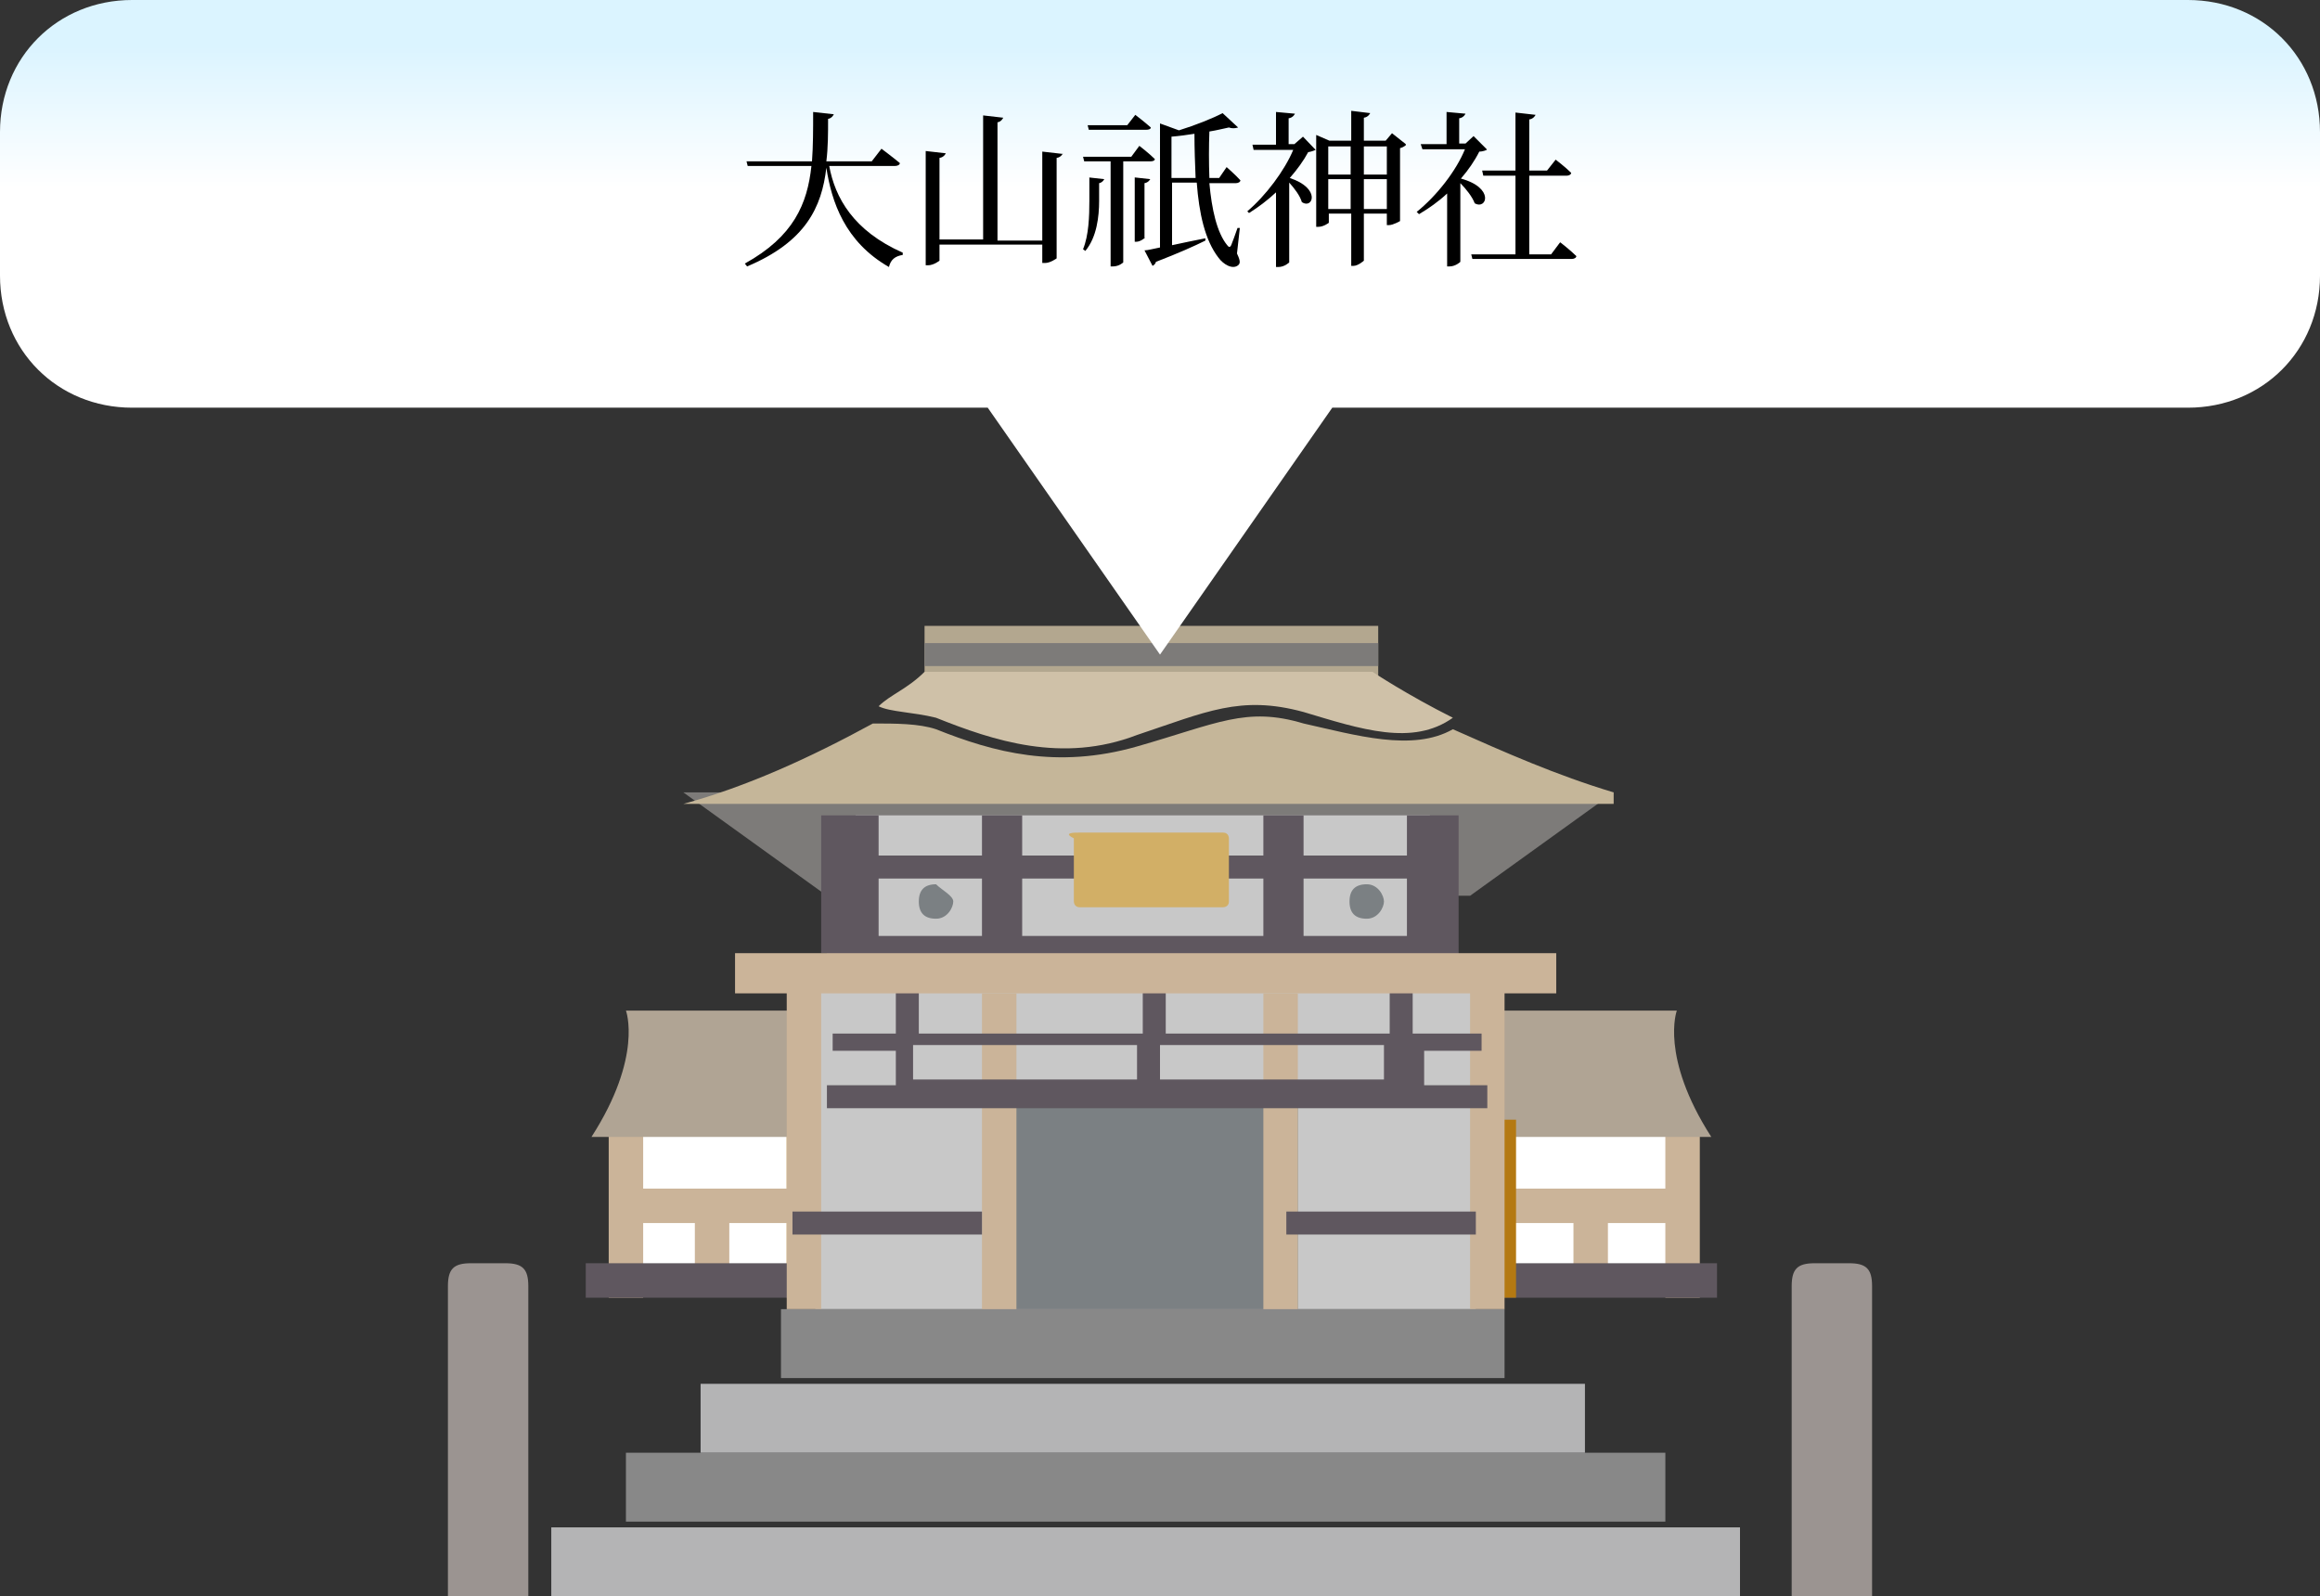 <?xml version="1.0" encoding="UTF-8"?><svg id="_イヤー_29" xmlns="http://www.w3.org/2000/svg" xmlns:xlink="http://www.w3.org/1999/xlink" viewBox="0 0 40.4 27.8"><rect x="0" y="0" width="40.4" height="27.8" fill="#333333" stroke="none"/><defs><style>.cls-1{fill:#fff;}.cls-2{fill:#7d7b79;}.cls-3{fill:#b4b4b5;}.cls-4{fill:#b47912;}.cls-5{fill:#cfc1a8;}.cls-6{fill:#b3a78f;}.cls-7{fill:#cbb499;}.cls-8{fill:#d2af66;}.cls-9{fill:#b0a494;}.cls-10{fill:#c5b699;}.cls-11{fill:#c8c8c8;}.cls-12{fill:#888;}.cls-13{fill:#9b9491;}.cls-14{fill:#5f575f;}.cls-15{fill:#7b8083;}.cls-16{fill:url(#_名称未設定グラデーション);}.cls-17{isolation:isolate;}</style><linearGradient id="_名称未設定グラデーション" x1="20.2" y1="814.81" x2="20.2" y2="818.23" gradientTransform="translate(0 -814)" gradientUnits="userSpaceOnUse"><stop offset="0" stop-color="#dbf4ff"/><stop offset=".72" stop-color="#fff"/></linearGradient></defs><g><path id="_ス_42-11" class="cls-2" d="M28.1,13.8H11.9l2.5,1.8h11.2l2.5-1.8h0Z"/><rect id="_方形_31-2" class="cls-11" x="14.9" y="14.2" width="10" height="2.4"/><rect id="_方形_32-2" class="cls-1" x="13.9" y="17.3" width="11.9" height="1.7"/><rect id="_方形_33-2" class="cls-1" x="10.9" y="19.2" width="2.9" height="3.1"/><path id="_ス_44-2" class="cls-6" d="M19.9,10.9h-3.8v1.2h7.9v-1.2h-4.1Z"/><path id="_ス_46-4" class="cls-14" d="M24.5,14.2v.7h-1.8v-.7h-.7v.7h-4.2v-.7h-.7v.7h-1.8v-.7h-1v2.4h.1v.1h11v-2.5c.1,0-.9,0-.9,0Zm-2.5,2.1h-4.2v-1h4.2v1Zm-4.9,0h-1.8v-1h1.8v1Zm5.6-1h1.8v1h-1.8v-1Z"/><rect id="_方形_34-2" class="cls-4" x="13.7" y="19.5" width=".6" height="3.1"/><rect id="_方形_35-2" class="cls-7" x="12.1" y="21" width=".6" height="1.5"/><rect id="_方形_36-2" class="cls-7" x="10.6" y="19.5" width=".6" height="3.1"/><rect id="_方形_37-2" class="cls-7" x="10.8" y="20.7" width="3.3" height=".6"/><rect id="_方形_38-2" class="cls-14" x="10.2" y="22" width="3.9" height=".6"/><path id="_ス_47-4" class="cls-9" d="M14.2,19.8v-2.2h-3.3s.3,.8-.6,2.2h3.9Z"/><rect id="_方形_39-2" class="cls-1" x="26.3" y="19.2" width="2.8" height="3.1"/><rect id="_方形_40-2" class="cls-7" x="27.4" y="21" width=".6" height="1.5"/><rect id="_方形_41-2" class="cls-7" x="29" y="19.5" width=".6" height="3.1"/><rect id="_方形_42-2" class="cls-7" x="26" y="20.7" width="3.3" height=".6"/><rect id="_方形_43-2" class="cls-14" x="26" y="22" width="3.9" height=".6"/><path id="_ス_48-4" class="cls-9" d="M25.9,19.8v-2.2h3.3s-.3,.8,.6,2.2h-3.9Z"/><rect id="_方形_44-2" class="cls-4" x="25.8" y="19.5" width=".6" height="3.1"/><rect id="_方形_45-2" class="cls-11" x="14.2" y="17.1" width="11.5" height="5.7"/><rect id="_方形_46-2" class="cls-15" x="17.3" y="19.2" width="5.3" height="3.6"/><rect id="_方形_48-2" class="cls-7" x="17.1" y="17.3" width=".6" height="5.6"/><rect id="_方形_49-2" class="cls-7" x="13.7" y="17" width=".6" height="5.8"/><rect id="_方形_50-2" class="cls-7" x="22" y="17.3" width=".6" height="5.6"/><rect id="_方形_51-2" class="cls-7" x="25.6" y="17" width=".6" height="5.8"/><rect id="_方形_52-2" class="cls-14" x="13.8" y="21.1" width="3.3" height=".4"/><rect id="_方形_53-2" class="cls-14" x="22.4" y="21.1" width="3.3" height=".4"/><g><path id="_ス_52-5" class="cls-12" d="M22.4,25.3H10.9v1.2H29v-1.2h-6.6Z"/><path id="_ス_55-5" class="cls-3" d="M20.5,26.6H9.6v1.2H30.3v-1.2h-9.8Z"/><path id="_ス_52-6" class="cls-12" d="M21.7,22.8H13.6v1.2h12.6v-1.2c.1,0-4.5,0-4.5,0Z"/><path id="_ス_55-6" class="cls-3" d="M20.3,24.1H12.2v1.2h15.4v-1.2h-7.3Z"/></g><path id="_ス_56-4" class="cls-13" d="M32.6,27.8v-5.4c0-.3-.1-.4-.4-.4h-.6c-.3,0-.4,.1-.4,.4v5.4h1.4Z"/><path id="_ス_57-2" class="cls-13" d="M9.2,27.8v-5.4c0-.3-.1-.4-.4-.4h-.6c-.3,0-.4,.1-.4,.4v5.4h1.4Z"/><path id="_ス_58-2" class="cls-14" d="M25.8,18.2v-.2h-1.2v-.8h-.4v.8h-3.9v-.8h-.4v.8h-3.9v-.8h-.4v.8h-1.1v.3h1.1v.6h-1.2v.4h11.5v-.4h-1.1v-.6h1v-.1Zm-9.9,0h3.9v.6h-3.9v-.6Zm8.2,.6h-3.9v-.6h3.9v.6Z"/><path id="_ス_59-2" class="cls-15" d="M16.6,15.7c0,.1-.1,.3-.3,.3s-.3-.1-.3-.3,.1-.3,.3-.3h0c.1,.1,.3,.2,.3,.3"/><path id="_ス_60-2" class="cls-15" d="M24.1,15.7c0,.1-.1,.3-.3,.3s-.3-.1-.3-.3,.1-.3,.3-.3,.3,.2,.3,.3h0"/><path id="_ス_61-2" class="cls-5" d="M16.3,12.5c1,.4,2.2,.8,3.5,.3,1.2-.4,1.8-.7,2.9-.4,1,.3,1.9,.6,2.6,.1-.8-.4-1.4-.8-1.4-.8h-7.8c-.3,.3-.6,.4-.8,.6,.2,.1,.6,.1,1,.2"/><path id="_ス_62-2" class="cls-10" d="M28.1,13.8c-1-.3-1.9-.7-2.8-1.1-.7,.4-1.7,.1-2.6-.1-1-.3-1.5,0-2.9,.4s-2.5,.1-3.5-.3c-.3-.1-.7-.1-1.1-.1-1.1,.6-2.2,1.1-3.3,1.4H28.1v-.2Z"/><path id="_方形_54-2" class="cls-8" d="M18.8,14.5h2.5c.1,0,.1,.1,.1,.1v1.1c0,.1-.1,.1-.1,.1h-2.5c-.1,0-.1-.1-.1-.1h0v-1.1c-.2-.1,0-.1,.1-.1h0Z"/><rect id="_方形_55-2" class="cls-7" x="12.8" y="16.6" width="14.3" height=".7"/><path id="_ス_43-11" class="cls-2" d="M19.9,11.2h-3.8v.4h7.9v-.4h-4.1Z"/></g><g id="_5"><g id="_5-2"><path class="cls-16" d="M38.1,0H2.3C1,0,0,1,0,2.3v2.5c0,1.3,1,2.3,2.3,2.3h14.9l3,4.3,3-4.3h14.9c1.3,0,2.3-1,2.3-2.3V2.3c0-1.3-1-2.3-2.3-2.3h0Z"/></g></g><g class="cls-17"><path d="M14.44,2.89c.1,.55,.42,1.13,1.28,1.51v.04c-.13,.02-.21,.08-.24,.21-.77-.44-1-1.14-1.09-1.73-.08,.69-.36,1.29-1.38,1.72l-.04-.05c.85-.47,1.09-1.04,1.16-1.7h-1.11l-.02-.08h1.14c.02-.27,.02-.56,.02-.86l.36,.04s-.03,.07-.1,.08c0,.25,0,.5-.03,.74h.79l.17-.22s.2,.15,.32,.25c0,.03-.04,.05-.08,.05h-1.17Z"/><path d="M18.51,2.67s-.03,.07-.11,.08v1.75s-.11,.08-.2,.08h-.05v-.32h-1.79v.28s-.1,.08-.2,.08h-.04v-1.99l.35,.04s-.03,.07-.11,.08v1.42h.76V2.01l.35,.04s-.03,.07-.1,.08v2.06h.78v-1.55l.35,.04Z"/><path d="M19.56,2.81v1.76s-.07,.07-.18,.07h-.04v-1.83h-.46l-.02-.08h.84l.14-.19s.17,.13,.27,.23c0,.03-.04,.04-.08,.04h-.47Zm-.6,.28l.27,.03s-.03,.06-.09,.07v.31c0,.27-.04,.63-.24,.87l-.04-.03c.1-.24,.11-.58,.11-.84v-.41Zm0-.83l-.02-.08h.69l.14-.18s.17,.13,.27,.22c0,.03-.04,.04-.08,.04h-1Zm.98,1.88s-.08,.07-.15,.07h-.03v-1.12l.27,.03s-.03,.06-.1,.07v.95Zm1.59,.25c.06,.13,.08,.19,.03,.23-.1,.08-.26-.02-.34-.13-.24-.31-.34-.78-.38-1.31h-.43v1.09c.18-.04,.38-.08,.58-.12v.04c-.18,.09-.47,.22-.86,.37-.01,.04-.04,.06-.06,.07l-.14-.27c.06,0,.16-.03,.27-.05V2.15l.33,.12c.29-.09,.59-.21,.76-.3l.27,.25s-.08,.03-.16,0c-.1,.02-.21,.05-.34,.07-.01,.26-.01,.54,0,.81h.17l.13-.19s.16,.14,.24,.23c0,.03-.04,.05-.08,.05h-.46c.04,.45,.13,.86,.31,1.08,.03,.04,.05,.04,.07,0,.03-.07,.07-.19,.11-.3h.04s-.05,.45-.05,.45Zm-.71-1.29c-.01-.25-.02-.51-.02-.77-.13,.02-.27,.04-.4,.05v.72h.42Z"/><path d="M22.91,2.61s-.06,.03-.13,.04c-.08,.15-.19,.3-.32,.45,.55,.18,.4,.55,.21,.42-.03-.11-.13-.24-.22-.34v1.39s-.08,.08-.19,.08h-.04v-1.3c-.15,.14-.31,.26-.47,.36l-.03-.03c.32-.27,.65-.71,.8-1.07h-.69l-.02-.09h.41v-.57l.33,.03s-.03,.07-.11,.08v.45h.1l.15-.13,.22,.23Zm1.57-.08s-.05,.04-.1,.05v1.27s-.12,.07-.19,.07h-.04v-.2h-.4v.82s-.1,.09-.18,.09h-.04v-.91h-.39v.16s-.09,.07-.18,.07h-.04v-1.6l.23,.1h.38v-.52l.33,.04s-.03,.07-.11,.08v.4h.38l.11-.13,.24,.19Zm-1.35,.02v.49h.39v-.49h-.39Zm.39,1.09v-.52h-.39v.52h.39Zm.23-1.09v.49h.4v-.49h-.4Zm.4,1.09v-.52h-.4v.52h.4Z"/><path d="M25.89,2.61s-.06,.03-.13,.03c-.08,.16-.19,.32-.32,.47,.59,.16,.45,.55,.24,.43-.04-.11-.15-.25-.25-.35v1.37s-.08,.08-.19,.08h-.04v-1.27c-.15,.14-.32,.26-.49,.36l-.04-.04c.35-.28,.69-.72,.84-1.09h-.74l-.03-.09h.45v-.56l.33,.03s-.03,.07-.11,.08v.44h.11l.14-.13,.23,.23Zm1.28,1.61s.18,.14,.28,.24c0,.03-.04,.05-.08,.05h-1.73l-.02-.08h.77v-1.37h-.56l-.02-.09h.58V1.96l.35,.04s-.03,.07-.11,.08v.89h.31l.15-.19s.17,.13,.27,.23c0,.03-.04,.05-.08,.05h-.65v1.37h.38l.15-.2Z"/></g></svg>